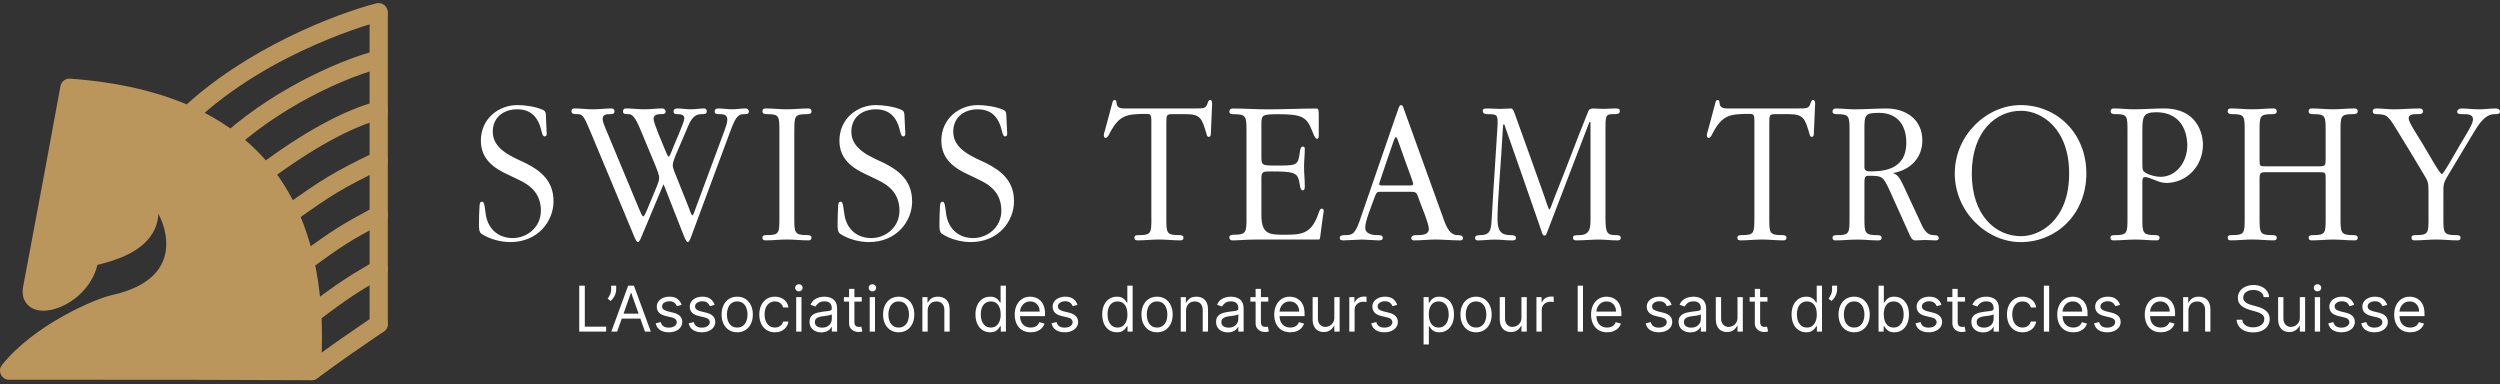 <svg width="475" height="73" viewBox="0 0 475 73" fill="none" xmlns="http://www.w3.org/2000/svg">
<rect x="0" y="0" width="475" height="73" fill="#333333" stroke="none"/>
<path d="M110.057 63V54.273H111.114V62.062H115.17V63H110.057ZM117.076 54.273V55.04C117.076 55.273 117.034 55.521 116.949 55.785C116.866 56.047 116.744 56.301 116.582 56.548C116.423 56.793 116.23 57.006 116.002 57.188L115.457 56.744C115.636 56.489 115.791 56.223 115.922 55.947C116.055 55.669 116.122 55.372 116.122 55.057V54.273H117.076ZM117.259 63H116.151L119.355 54.273H120.446L123.651 63H122.543L119.935 55.653H119.866L117.259 63ZM117.668 59.591H122.134V60.528H117.668V59.591ZM129.51 57.92L128.607 58.176C128.55 58.026 128.466 57.879 128.355 57.737C128.247 57.592 128.099 57.473 127.912 57.379C127.724 57.285 127.484 57.239 127.192 57.239C126.791 57.239 126.457 57.331 126.19 57.516C125.926 57.697 125.794 57.929 125.794 58.21C125.794 58.46 125.885 58.658 126.067 58.803C126.249 58.947 126.533 59.068 126.919 59.165L127.891 59.403C128.476 59.545 128.912 59.763 129.199 60.055C129.486 60.345 129.629 60.719 129.629 61.176C129.629 61.551 129.521 61.886 129.305 62.182C129.092 62.477 128.794 62.71 128.411 62.881C128.027 63.051 127.581 63.136 127.072 63.136C126.405 63.136 125.852 62.992 125.415 62.702C124.977 62.412 124.7 61.989 124.584 61.432L125.538 61.193C125.629 61.545 125.801 61.81 126.054 61.986C126.31 62.162 126.643 62.25 127.055 62.25C127.524 62.25 127.896 62.151 128.172 61.952C128.45 61.75 128.589 61.508 128.589 61.227C128.589 61 128.51 60.81 128.351 60.656C128.192 60.5 127.947 60.383 127.618 60.307L126.527 60.051C125.928 59.909 125.487 59.689 125.206 59.391C124.928 59.09 124.788 58.713 124.788 58.261C124.788 57.892 124.892 57.565 125.099 57.281C125.31 56.997 125.595 56.774 125.956 56.612C126.32 56.45 126.732 56.369 127.192 56.369C127.839 56.369 128.348 56.511 128.717 56.795C129.089 57.08 129.354 57.455 129.51 57.92ZM135.779 57.92L134.876 58.176C134.819 58.026 134.735 57.879 134.625 57.737C134.517 57.592 134.369 57.473 134.181 57.379C133.994 57.285 133.754 57.239 133.461 57.239C133.061 57.239 132.727 57.331 132.46 57.516C132.196 57.697 132.064 57.929 132.064 58.21C132.064 58.46 132.154 58.658 132.336 58.803C132.518 58.947 132.802 59.068 133.189 59.165L134.16 59.403C134.745 59.545 135.181 59.763 135.468 60.055C135.755 60.345 135.899 60.719 135.899 61.176C135.899 61.551 135.791 61.886 135.575 62.182C135.362 62.477 135.064 62.71 134.68 62.881C134.297 63.051 133.85 63.136 133.342 63.136C132.674 63.136 132.122 62.992 131.684 62.702C131.247 62.412 130.97 61.989 130.853 61.432L131.808 61.193C131.899 61.545 132.071 61.81 132.324 61.986C132.579 62.162 132.913 62.25 133.325 62.25C133.794 62.25 134.166 62.151 134.441 61.952C134.72 61.75 134.859 61.508 134.859 61.227C134.859 61 134.779 60.81 134.62 60.656C134.461 60.5 134.217 60.383 133.887 60.307L132.797 60.051C132.197 59.909 131.757 59.689 131.475 59.391C131.197 59.09 131.058 58.713 131.058 58.261C131.058 57.892 131.162 57.565 131.369 57.281C131.579 56.997 131.865 56.774 132.225 56.612C132.589 56.45 133.001 56.369 133.461 56.369C134.109 56.369 134.618 56.511 134.987 56.795C135.359 57.08 135.623 57.455 135.779 57.92ZM140.072 63.136C139.481 63.136 138.962 62.996 138.516 62.715C138.073 62.433 137.727 62.04 137.477 61.534C137.229 61.028 137.106 60.438 137.106 59.761C137.106 59.08 137.229 58.484 137.477 57.976C137.727 57.467 138.073 57.072 138.516 56.791C138.962 56.51 139.481 56.369 140.072 56.369C140.663 56.369 141.18 56.51 141.623 56.791C142.069 57.072 142.415 57.467 142.663 57.976C142.913 58.484 143.038 59.08 143.038 59.761C143.038 60.438 142.913 61.028 142.663 61.534C142.415 62.04 142.069 62.433 141.623 62.715C141.18 62.996 140.663 63.136 140.072 63.136ZM140.072 62.233C140.521 62.233 140.89 62.118 141.18 61.888C141.469 61.658 141.684 61.355 141.823 60.98C141.962 60.605 142.032 60.199 142.032 59.761C142.032 59.324 141.962 58.916 141.823 58.538C141.684 58.16 141.469 57.855 141.18 57.622C140.89 57.389 140.521 57.273 140.072 57.273C139.623 57.273 139.254 57.389 138.964 57.622C138.674 57.855 138.46 58.16 138.32 58.538C138.181 58.916 138.112 59.324 138.112 59.761C138.112 60.199 138.181 60.605 138.32 60.98C138.46 61.355 138.674 61.658 138.964 61.888C139.254 62.118 139.623 62.233 140.072 62.233ZM147.232 63.136C146.618 63.136 146.09 62.992 145.647 62.702C145.203 62.412 144.863 62.013 144.624 61.504C144.385 60.996 144.266 60.415 144.266 59.761C144.266 59.097 144.388 58.51 144.632 58.001C144.88 57.49 145.223 57.091 145.664 56.804C146.107 56.514 146.624 56.369 147.215 56.369C147.675 56.369 148.09 56.455 148.459 56.625C148.828 56.795 149.131 57.034 149.367 57.341C149.603 57.648 149.749 58.006 149.806 58.415H148.8C148.723 58.117 148.553 57.852 148.289 57.622C148.027 57.389 147.675 57.273 147.232 57.273C146.84 57.273 146.496 57.375 146.201 57.58C145.908 57.781 145.679 58.067 145.515 58.436C145.353 58.803 145.272 59.233 145.272 59.727C145.272 60.233 145.351 60.673 145.51 61.048C145.672 61.423 145.9 61.715 146.192 61.922C146.488 62.129 146.834 62.233 147.232 62.233C147.493 62.233 147.73 62.188 147.944 62.097C148.157 62.006 148.337 61.875 148.485 61.705C148.632 61.534 148.738 61.33 148.8 61.091H149.806C149.749 61.477 149.608 61.825 149.384 62.135C149.162 62.442 148.868 62.686 148.502 62.868C148.138 63.047 147.715 63.136 147.232 63.136ZM151.276 63V56.455H152.282V63H151.276ZM151.787 55.364C151.591 55.364 151.422 55.297 151.28 55.163C151.141 55.03 151.071 54.869 151.071 54.682C151.071 54.494 151.141 54.334 151.28 54.2C151.422 54.067 151.591 54 151.787 54C151.983 54 152.151 54.067 152.29 54.2C152.432 54.334 152.503 54.494 152.503 54.682C152.503 54.869 152.432 55.03 152.29 55.163C152.151 55.297 151.983 55.364 151.787 55.364ZM156.05 63.153C155.635 63.153 155.259 63.075 154.92 62.919C154.582 62.76 154.314 62.531 154.115 62.233C153.916 61.932 153.817 61.568 153.817 61.142C153.817 60.767 153.891 60.463 154.038 60.23C154.186 59.994 154.384 59.81 154.631 59.676C154.878 59.543 155.151 59.443 155.449 59.378C155.75 59.31 156.053 59.256 156.357 59.216C156.754 59.165 157.077 59.126 157.324 59.101C157.574 59.072 157.756 59.026 157.869 58.96C157.986 58.895 158.044 58.781 158.044 58.619V58.585C158.044 58.165 157.929 57.838 157.699 57.605C157.472 57.372 157.126 57.256 156.663 57.256C156.183 57.256 155.807 57.361 155.534 57.571C155.261 57.781 155.07 58.006 154.959 58.244L154.004 57.903C154.175 57.506 154.402 57.196 154.686 56.974C154.973 56.75 155.286 56.594 155.624 56.506C155.964 56.415 156.3 56.369 156.629 56.369C156.839 56.369 157.081 56.395 157.354 56.446C157.629 56.494 157.895 56.595 158.151 56.749C158.409 56.902 158.624 57.133 158.794 57.443C158.964 57.753 159.05 58.168 159.05 58.688V63H158.044V62.114H157.993C157.925 62.256 157.811 62.408 157.652 62.57C157.493 62.731 157.281 62.869 157.017 62.983C156.753 63.097 156.43 63.153 156.05 63.153ZM156.203 62.25C156.601 62.25 156.936 62.172 157.209 62.016C157.484 61.859 157.692 61.658 157.831 61.41C157.973 61.163 158.044 60.903 158.044 60.631V59.71C158.001 59.761 157.908 59.808 157.763 59.851C157.621 59.891 157.456 59.926 157.268 59.957C157.084 59.986 156.903 60.011 156.727 60.034C156.554 60.054 156.413 60.071 156.305 60.085C156.044 60.119 155.8 60.175 155.572 60.251C155.348 60.325 155.166 60.438 155.027 60.588C154.891 60.736 154.822 60.938 154.822 61.193C154.822 61.543 154.952 61.807 155.21 61.986C155.472 62.162 155.803 62.25 156.203 62.25ZM163.732 56.455V57.307H160.34V56.455H163.732ZM161.328 54.886H162.334V61.125C162.334 61.409 162.375 61.622 162.458 61.764C162.543 61.903 162.651 61.997 162.782 62.045C162.915 62.091 163.056 62.114 163.203 62.114C163.314 62.114 163.405 62.108 163.476 62.097C163.547 62.082 163.604 62.071 163.647 62.062L163.851 62.966C163.783 62.992 163.688 63.017 163.566 63.043C163.444 63.071 163.289 63.085 163.101 63.085C162.817 63.085 162.539 63.024 162.266 62.902C161.996 62.78 161.772 62.594 161.593 62.344C161.417 62.094 161.328 61.778 161.328 61.398V54.886ZM165.245 63V56.455H166.25V63H165.245ZM165.756 55.364C165.56 55.364 165.391 55.297 165.249 55.163C165.11 55.03 165.04 54.869 165.04 54.682C165.04 54.494 165.11 54.334 165.249 54.2C165.391 54.067 165.56 54 165.756 54C165.952 54 166.12 54.067 166.259 54.2C166.401 54.334 166.472 54.494 166.472 54.682C166.472 54.869 166.401 55.03 166.259 55.163C166.12 55.297 165.952 55.364 165.756 55.364ZM170.751 63.136C170.161 63.136 169.642 62.996 169.196 62.715C168.753 62.433 168.406 62.04 168.156 61.534C167.909 61.028 167.786 60.438 167.786 59.761C167.786 59.08 167.909 58.484 168.156 57.976C168.406 57.467 168.753 57.072 169.196 56.791C169.642 56.51 170.161 56.369 170.751 56.369C171.342 56.369 171.859 56.51 172.303 56.791C172.749 57.072 173.095 57.467 173.342 57.976C173.592 58.484 173.717 59.08 173.717 59.761C173.717 60.438 173.592 61.028 173.342 61.534C173.095 62.04 172.749 62.433 172.303 62.715C171.859 62.996 171.342 63.136 170.751 63.136ZM170.751 62.233C171.2 62.233 171.57 62.118 171.859 61.888C172.149 61.658 172.364 61.355 172.503 60.98C172.642 60.605 172.712 60.199 172.712 59.761C172.712 59.324 172.642 58.916 172.503 58.538C172.364 58.16 172.149 57.855 171.859 57.622C171.57 57.389 171.2 57.273 170.751 57.273C170.303 57.273 169.933 57.389 169.643 57.622C169.354 57.855 169.139 58.16 169 58.538C168.861 58.916 168.791 59.324 168.791 59.761C168.791 60.199 168.861 60.605 169 60.98C169.139 61.355 169.354 61.658 169.643 61.888C169.933 62.118 170.303 62.233 170.751 62.233ZM176.258 59.062V63H175.252V56.455H176.224V57.477H176.309C176.463 57.145 176.696 56.878 177.008 56.676C177.321 56.472 177.724 56.369 178.218 56.369C178.662 56.369 179.049 56.46 179.382 56.642C179.714 56.821 179.973 57.094 180.157 57.46C180.342 57.824 180.434 58.284 180.434 58.841V63H179.429V58.909C179.429 58.395 179.295 57.994 179.028 57.707C178.761 57.418 178.395 57.273 177.929 57.273C177.608 57.273 177.321 57.342 177.068 57.481C176.818 57.621 176.62 57.824 176.475 58.091C176.331 58.358 176.258 58.682 176.258 59.062ZM188.119 63.136C187.573 63.136 187.092 62.999 186.674 62.723C186.256 62.445 185.93 62.053 185.694 61.547C185.458 61.038 185.34 60.438 185.34 59.744C185.34 59.057 185.458 58.46 185.694 57.955C185.93 57.449 186.258 57.058 186.678 56.783C187.099 56.507 187.585 56.369 188.136 56.369C188.562 56.369 188.898 56.44 189.146 56.582C189.396 56.722 189.586 56.881 189.717 57.06C189.85 57.236 189.954 57.381 190.028 57.494H190.113V54.273H191.119V63H190.147V61.994H190.028C189.954 62.114 189.849 62.264 189.712 62.446C189.576 62.625 189.381 62.785 189.129 62.928C188.876 63.067 188.539 63.136 188.119 63.136ZM188.255 62.233C188.658 62.233 188.999 62.128 189.278 61.918C189.556 61.705 189.768 61.41 189.913 61.035C190.058 60.658 190.13 60.222 190.13 59.727C190.13 59.239 190.059 58.811 189.917 58.445C189.775 58.075 189.565 57.788 189.286 57.584C189.008 57.376 188.664 57.273 188.255 57.273C187.829 57.273 187.474 57.382 187.19 57.601C186.908 57.817 186.697 58.111 186.555 58.483C186.415 58.852 186.346 59.267 186.346 59.727C186.346 60.193 186.417 60.617 186.559 60.997C186.704 61.375 186.917 61.676 187.198 61.901C187.482 62.122 187.835 62.233 188.255 62.233ZM195.844 63.136C195.214 63.136 194.67 62.997 194.212 62.719C193.758 62.438 193.407 62.045 193.16 61.543C192.915 61.037 192.793 60.449 192.793 59.778C192.793 59.108 192.915 58.517 193.16 58.006C193.407 57.492 193.751 57.091 194.191 56.804C194.634 56.514 195.151 56.369 195.742 56.369C196.083 56.369 196.42 56.426 196.752 56.54C197.085 56.653 197.387 56.838 197.66 57.094C197.933 57.347 198.15 57.682 198.312 58.099C198.474 58.517 198.555 59.031 198.555 59.642V60.068H193.509V59.199H197.532C197.532 58.83 197.458 58.5 197.31 58.21C197.165 57.92 196.958 57.692 196.688 57.524C196.421 57.356 196.106 57.273 195.742 57.273C195.342 57.273 194.995 57.372 194.702 57.571C194.413 57.767 194.19 58.023 194.033 58.338C193.877 58.653 193.799 58.992 193.799 59.352V59.932C193.799 60.426 193.884 60.845 194.055 61.189C194.228 61.53 194.468 61.79 194.775 61.969C195.082 62.145 195.438 62.233 195.844 62.233C196.109 62.233 196.347 62.196 196.56 62.122C196.776 62.045 196.962 61.932 197.119 61.781C197.275 61.628 197.396 61.438 197.481 61.21L198.452 61.483C198.35 61.812 198.178 62.102 197.937 62.352C197.695 62.599 197.397 62.793 197.042 62.932C196.687 63.068 196.288 63.136 195.844 63.136ZM204.721 57.92L203.817 58.176C203.761 58.026 203.677 57.879 203.566 57.737C203.458 57.592 203.31 57.473 203.123 57.379C202.935 57.285 202.695 57.239 202.403 57.239C202.002 57.239 201.668 57.331 201.401 57.516C201.137 57.697 201.005 57.929 201.005 58.21C201.005 58.46 201.096 58.658 201.278 58.803C201.46 58.947 201.744 59.068 202.13 59.165L203.102 59.403C203.687 59.545 204.123 59.763 204.41 60.055C204.697 60.345 204.84 60.719 204.84 61.176C204.84 61.551 204.732 61.886 204.516 62.182C204.303 62.477 204.005 62.71 203.621 62.881C203.238 63.051 202.792 63.136 202.283 63.136C201.616 63.136 201.063 62.992 200.626 62.702C200.188 62.412 199.911 61.989 199.795 61.432L200.749 61.193C200.84 61.545 201.012 61.81 201.265 61.986C201.521 62.162 201.854 62.25 202.266 62.25C202.735 62.25 203.107 62.151 203.383 61.952C203.661 61.75 203.8 61.508 203.8 61.227C203.8 61 203.721 60.81 203.562 60.656C203.403 60.5 203.158 60.383 202.829 60.307L201.738 60.051C201.138 59.909 200.698 59.689 200.417 59.391C200.138 59.09 199.999 58.713 199.999 58.261C199.999 57.892 200.103 57.565 200.31 57.281C200.521 56.997 200.806 56.774 201.167 56.612C201.531 56.45 201.942 56.369 202.403 56.369C203.05 56.369 203.559 56.511 203.928 56.795C204.3 57.08 204.565 57.455 204.721 57.92ZM212.201 63.136C211.655 63.136 211.174 62.999 210.756 62.723C210.338 62.445 210.012 62.053 209.776 61.547C209.54 61.038 209.422 60.438 209.422 59.744C209.422 59.057 209.54 58.46 209.776 57.955C210.012 57.449 210.34 57.058 210.76 56.783C211.181 56.507 211.667 56.369 212.218 56.369C212.644 56.369 212.98 56.44 213.228 56.582C213.478 56.722 213.668 56.881 213.799 57.06C213.932 57.236 214.036 57.381 214.11 57.494H214.195V54.273H215.201V63H214.229V61.994H214.11C214.036 62.114 213.931 62.264 213.794 62.446C213.658 62.625 213.463 62.785 213.211 62.928C212.958 63.067 212.621 63.136 212.201 63.136ZM212.337 62.233C212.74 62.233 213.081 62.128 213.36 61.918C213.638 61.705 213.85 61.41 213.995 61.035C214.14 60.658 214.212 60.222 214.212 59.727C214.212 59.239 214.141 58.811 213.999 58.445C213.857 58.075 213.647 57.788 213.368 57.584C213.09 57.376 212.746 57.273 212.337 57.273C211.911 57.273 211.556 57.382 211.272 57.601C210.99 57.817 210.779 58.111 210.637 58.483C210.498 58.852 210.428 59.267 210.428 59.727C210.428 60.193 210.499 60.617 210.641 60.997C210.786 61.375 210.999 61.676 211.28 61.901C211.564 62.122 211.917 62.233 212.337 62.233ZM219.841 63.136C219.25 63.136 218.732 62.996 218.286 62.715C217.843 62.433 217.496 62.04 217.246 61.534C216.999 61.028 216.875 60.438 216.875 59.761C216.875 59.08 216.999 58.484 217.246 57.976C217.496 57.467 217.843 57.072 218.286 56.791C218.732 56.51 219.25 56.369 219.841 56.369C220.432 56.369 220.949 56.51 221.392 56.791C221.838 57.072 222.185 57.467 222.432 57.976C222.682 58.484 222.807 59.08 222.807 59.761C222.807 60.438 222.682 61.028 222.432 61.534C222.185 62.04 221.838 62.433 221.392 62.715C220.949 62.996 220.432 63.136 219.841 63.136ZM219.841 62.233C220.29 62.233 220.659 62.118 220.949 61.888C221.239 61.658 221.453 61.355 221.593 60.98C221.732 60.605 221.801 60.199 221.801 59.761C221.801 59.324 221.732 58.916 221.593 58.538C221.453 58.16 221.239 57.855 220.949 57.622C220.659 57.389 220.29 57.273 219.841 57.273C219.392 57.273 219.023 57.389 218.733 57.622C218.444 57.855 218.229 58.16 218.09 58.538C217.951 58.916 217.881 59.324 217.881 59.761C217.881 60.199 217.951 60.605 218.09 60.98C218.229 61.355 218.444 61.658 218.733 61.888C219.023 62.118 219.392 62.233 219.841 62.233ZM225.348 59.062V63H224.342V56.455H225.314V57.477H225.399C225.553 57.145 225.786 56.878 226.098 56.676C226.411 56.472 226.814 56.369 227.308 56.369C227.751 56.369 228.139 56.46 228.472 56.642C228.804 56.821 229.063 57.094 229.247 57.46C229.432 57.824 229.524 58.284 229.524 58.841V63H228.518V58.909C228.518 58.395 228.385 57.994 228.118 57.707C227.851 57.418 227.484 57.273 227.018 57.273C226.697 57.273 226.411 57.342 226.158 57.481C225.908 57.621 225.71 57.824 225.565 58.091C225.42 58.358 225.348 58.682 225.348 59.062ZM233.288 63.153C232.873 63.153 232.497 63.075 232.159 62.919C231.821 62.76 231.552 62.531 231.353 62.233C231.154 61.932 231.055 61.568 231.055 61.142C231.055 60.767 231.129 60.463 231.277 60.23C231.424 59.994 231.622 59.81 231.869 59.676C232.116 59.543 232.389 59.443 232.687 59.378C232.988 59.31 233.291 59.256 233.595 59.216C233.993 59.165 234.315 59.126 234.562 59.101C234.812 59.072 234.994 59.026 235.108 58.96C235.224 58.895 235.282 58.781 235.282 58.619V58.585C235.282 58.165 235.167 57.838 234.937 57.605C234.71 57.372 234.365 57.256 233.902 57.256C233.422 57.256 233.045 57.361 232.772 57.571C232.5 57.781 232.308 58.006 232.197 58.244L231.243 57.903C231.413 57.506 231.64 57.196 231.924 56.974C232.211 56.75 232.524 56.594 232.862 56.506C233.203 56.415 233.538 56.369 233.868 56.369C234.078 56.369 234.319 56.395 234.592 56.446C234.868 56.494 235.133 56.595 235.389 56.749C235.647 56.902 235.862 57.133 236.032 57.443C236.203 57.753 236.288 58.168 236.288 58.688V63H235.282V62.114H235.231C235.163 62.256 235.049 62.408 234.89 62.57C234.731 62.731 234.52 62.869 234.255 62.983C233.991 63.097 233.669 63.153 233.288 63.153ZM233.441 62.25C233.839 62.25 234.174 62.172 234.447 62.016C234.723 61.859 234.93 61.658 235.069 61.41C235.211 61.163 235.282 60.903 235.282 60.631V59.71C235.24 59.761 235.146 59.808 235.001 59.851C234.859 59.891 234.694 59.926 234.507 59.957C234.322 59.986 234.142 60.011 233.966 60.034C233.792 60.054 233.652 60.071 233.544 60.085C233.282 60.119 233.038 60.175 232.811 60.251C232.586 60.325 232.404 60.438 232.265 60.588C232.129 60.736 232.061 60.938 232.061 61.193C232.061 61.543 232.19 61.807 232.449 61.986C232.71 62.162 233.041 62.25 233.441 62.25ZM240.97 56.455V57.307H237.578V56.455H240.97ZM238.567 54.886H239.572V61.125C239.572 61.409 239.614 61.622 239.696 61.764C239.781 61.903 239.889 61.997 240.02 62.045C240.153 62.091 240.294 62.114 240.442 62.114C240.553 62.114 240.643 62.108 240.714 62.097C240.786 62.082 240.842 62.071 240.885 62.062L241.089 62.966C241.021 62.992 240.926 63.017 240.804 63.043C240.682 63.071 240.527 63.085 240.339 63.085C240.055 63.085 239.777 63.024 239.504 62.902C239.234 62.78 239.01 62.594 238.831 62.344C238.655 62.094 238.567 61.778 238.567 61.398V54.886ZM245.157 63.136C244.526 63.136 243.982 62.997 243.525 62.719C243.07 62.438 242.719 62.045 242.472 61.543C242.228 61.037 242.106 60.449 242.106 59.778C242.106 59.108 242.228 58.517 242.472 58.006C242.719 57.492 243.063 57.091 243.504 56.804C243.947 56.514 244.464 56.369 245.055 56.369C245.396 56.369 245.732 56.426 246.065 56.54C246.397 56.653 246.7 56.838 246.972 57.094C247.245 57.347 247.462 57.682 247.624 58.099C247.786 58.517 247.867 59.031 247.867 59.642V60.068H242.822V59.199H246.844C246.844 58.83 246.771 58.5 246.623 58.21C246.478 57.92 246.271 57.692 246.001 57.524C245.734 57.356 245.418 57.273 245.055 57.273C244.654 57.273 244.308 57.372 244.015 57.571C243.725 57.767 243.502 58.023 243.346 58.338C243.19 58.653 243.112 58.992 243.112 59.352V59.932C243.112 60.426 243.197 60.845 243.367 61.189C243.54 61.53 243.781 61.79 244.087 61.969C244.394 62.145 244.751 62.233 245.157 62.233C245.421 62.233 245.66 62.196 245.873 62.122C246.089 62.045 246.275 61.932 246.431 61.781C246.587 61.628 246.708 61.438 246.793 61.21L247.765 61.483C247.663 61.812 247.491 62.102 247.249 62.352C247.008 62.599 246.71 62.793 246.354 62.932C245.999 63.068 245.6 63.136 245.157 63.136ZM253.522 60.324V56.455H254.528V63H253.522V61.892H253.454C253.3 62.224 253.062 62.507 252.738 62.74C252.414 62.97 252.005 63.085 251.511 63.085C251.102 63.085 250.738 62.996 250.42 62.817C250.102 62.635 249.852 62.362 249.67 61.999C249.488 61.632 249.397 61.17 249.397 60.614V56.455H250.403V60.545C250.403 61.023 250.536 61.403 250.803 61.688C251.073 61.972 251.417 62.114 251.835 62.114C252.085 62.114 252.339 62.05 252.597 61.922C252.859 61.794 253.077 61.598 253.254 61.334C253.433 61.07 253.522 60.733 253.522 60.324ZM256.37 63V56.455H257.341V57.443H257.409C257.529 57.119 257.745 56.856 258.057 56.655C258.37 56.453 258.722 56.352 259.114 56.352C259.188 56.352 259.28 56.354 259.391 56.356C259.502 56.359 259.586 56.364 259.642 56.369V57.392C259.608 57.383 259.53 57.371 259.408 57.354C259.289 57.334 259.162 57.324 259.029 57.324C258.711 57.324 258.426 57.391 258.176 57.524C257.929 57.655 257.733 57.837 257.588 58.07C257.446 58.3 257.375 58.562 257.375 58.858V63H256.37ZM265.471 57.92L264.567 58.176C264.511 58.026 264.427 57.879 264.316 57.737C264.208 57.592 264.06 57.473 263.873 57.379C263.685 57.285 263.445 57.239 263.153 57.239C262.752 57.239 262.418 57.331 262.151 57.516C261.887 57.697 261.755 57.929 261.755 58.21C261.755 58.46 261.846 58.658 262.028 58.803C262.21 58.947 262.494 59.068 262.88 59.165L263.852 59.403C264.437 59.545 264.873 59.763 265.16 60.055C265.447 60.345 265.59 60.719 265.59 61.176C265.59 61.551 265.482 61.886 265.266 62.182C265.053 62.477 264.755 62.71 264.371 62.881C263.988 63.051 263.542 63.136 263.033 63.136C262.366 63.136 261.813 62.992 261.376 62.702C260.938 62.412 260.661 61.989 260.545 61.432L261.499 61.193C261.59 61.545 261.762 61.81 262.015 61.986C262.271 62.162 262.604 62.25 263.016 62.25C263.485 62.25 263.857 62.151 264.133 61.952C264.411 61.75 264.55 61.508 264.55 61.227C264.55 61 264.471 60.81 264.312 60.656C264.153 60.5 263.908 60.383 263.579 60.307L262.488 60.051C261.888 59.909 261.448 59.689 261.167 59.391C260.888 59.09 260.749 58.713 260.749 58.261C260.749 57.892 260.853 57.565 261.06 57.281C261.271 56.997 261.556 56.774 261.917 56.612C262.281 56.45 262.692 56.369 263.153 56.369C263.8 56.369 264.309 56.511 264.678 56.795C265.05 57.08 265.315 57.455 265.471 57.92ZM270.479 65.454V56.455H271.451V57.494H271.57C271.644 57.381 271.746 57.236 271.877 57.06C272.01 56.881 272.201 56.722 272.448 56.582C272.698 56.44 273.036 56.369 273.462 56.369C274.013 56.369 274.499 56.507 274.919 56.783C275.34 57.058 275.668 57.449 275.904 57.955C276.14 58.46 276.257 59.057 276.257 59.744C276.257 60.438 276.14 61.038 275.904 61.547C275.668 62.053 275.341 62.445 274.924 62.723C274.506 62.999 274.025 63.136 273.479 63.136C273.059 63.136 272.722 63.067 272.469 62.928C272.216 62.785 272.022 62.625 271.885 62.446C271.749 62.264 271.644 62.114 271.57 61.994H271.485V65.454H270.479ZM271.468 59.727C271.468 60.222 271.54 60.658 271.685 61.035C271.83 61.41 272.042 61.705 272.32 61.918C272.598 62.128 272.939 62.233 273.343 62.233C273.763 62.233 274.114 62.122 274.395 61.901C274.679 61.676 274.892 61.375 275.034 60.997C275.179 60.617 275.252 60.193 275.252 59.727C275.252 59.267 275.181 58.852 275.039 58.483C274.9 58.111 274.688 57.817 274.404 57.601C274.123 57.382 273.769 57.273 273.343 57.273C272.934 57.273 272.59 57.376 272.311 57.584C272.033 57.788 271.823 58.075 271.681 58.445C271.539 58.811 271.468 59.239 271.468 59.727ZM280.451 63.136C279.86 63.136 279.341 62.996 278.895 62.715C278.452 62.433 278.105 62.04 277.855 61.534C277.608 61.028 277.485 60.438 277.485 59.761C277.485 59.08 277.608 58.484 277.855 57.976C278.105 57.467 278.452 57.072 278.895 56.791C279.341 56.51 279.86 56.369 280.451 56.369C281.042 56.369 281.559 56.51 282.002 56.791C282.448 57.072 282.794 57.467 283.042 57.976C283.292 58.484 283.417 59.08 283.417 59.761C283.417 60.438 283.292 61.028 283.042 61.534C282.794 62.04 282.448 62.433 282.002 62.715C281.559 62.996 281.042 63.136 280.451 63.136ZM280.451 62.233C280.9 62.233 281.269 62.118 281.559 61.888C281.848 61.658 282.063 61.355 282.202 60.98C282.341 60.605 282.411 60.199 282.411 59.761C282.411 59.324 282.341 58.916 282.202 58.538C282.063 58.16 281.848 57.855 281.559 57.622C281.269 57.389 280.9 57.273 280.451 57.273C280.002 57.273 279.632 57.389 279.343 57.622C279.053 57.855 278.838 58.16 278.699 58.538C278.56 58.916 278.49 59.324 278.49 59.761C278.49 60.199 278.56 60.605 278.699 60.98C278.838 61.355 279.053 61.658 279.343 61.888C279.632 62.118 280.002 62.233 280.451 62.233ZM289.077 60.324V56.455H290.082V63H289.077V61.892H289.009C288.855 62.224 288.616 62.507 288.293 62.74C287.969 62.97 287.56 63.085 287.065 63.085C286.656 63.085 286.293 62.996 285.974 62.817C285.656 62.635 285.406 62.362 285.224 61.999C285.043 61.632 284.952 61.17 284.952 60.614V56.455H285.957V60.545C285.957 61.023 286.091 61.403 286.358 61.688C286.628 61.972 286.972 62.114 287.389 62.114C287.639 62.114 287.893 62.05 288.152 61.922C288.413 61.794 288.632 61.598 288.808 61.334C288.987 61.07 289.077 60.733 289.077 60.324ZM291.924 63V56.455H292.896V57.443H292.964C293.083 57.119 293.299 56.856 293.612 56.655C293.924 56.453 294.277 56.352 294.669 56.352C294.743 56.352 294.835 56.354 294.946 56.356C295.056 56.359 295.14 56.364 295.197 56.369V57.392C295.163 57.383 295.085 57.371 294.963 57.354C294.843 57.334 294.717 57.324 294.583 57.324C294.265 57.324 293.981 57.391 293.731 57.524C293.484 57.655 293.288 57.837 293.143 58.07C293.001 58.3 292.93 58.562 292.93 58.858V63H291.924ZM300.77 54.273V63H299.764V54.273H300.77ZM305.356 63.136C304.725 63.136 304.181 62.997 303.724 62.719C303.27 62.438 302.919 62.045 302.672 61.543C302.427 61.037 302.305 60.449 302.305 59.778C302.305 59.108 302.427 58.517 302.672 58.006C302.919 57.492 303.262 57.091 303.703 56.804C304.146 56.514 304.663 56.369 305.254 56.369C305.595 56.369 305.931 56.426 306.264 56.54C306.596 56.653 306.899 56.838 307.172 57.094C307.444 57.347 307.662 57.682 307.824 58.099C307.985 58.517 308.066 59.031 308.066 59.642V60.068H303.021V59.199H307.044C307.044 58.83 306.97 58.5 306.822 58.21C306.677 57.92 306.47 57.692 306.2 57.524C305.933 57.356 305.618 57.273 305.254 57.273C304.853 57.273 304.507 57.372 304.214 57.571C303.924 57.767 303.701 58.023 303.545 58.338C303.389 58.653 303.311 58.992 303.311 59.352V59.932C303.311 60.426 303.396 60.845 303.566 61.189C303.74 61.53 303.98 61.79 304.287 61.969C304.593 62.145 304.95 62.233 305.356 62.233C305.62 62.233 305.859 62.196 306.072 62.122C306.288 62.045 306.474 61.932 306.63 61.781C306.787 61.628 306.907 61.438 306.993 61.21L307.964 61.483C307.862 61.812 307.69 62.102 307.449 62.352C307.207 62.599 306.909 62.793 306.554 62.932C306.199 63.068 305.799 63.136 305.356 63.136ZM317.608 57.92L316.704 58.176C316.647 58.026 316.564 57.879 316.453 57.737C316.345 57.592 316.197 57.473 316.01 57.379C315.822 57.285 315.582 57.239 315.289 57.239C314.889 57.239 314.555 57.331 314.288 57.516C314.024 57.697 313.892 57.929 313.892 58.21C313.892 58.46 313.983 58.658 314.164 58.803C314.346 58.947 314.63 59.068 315.017 59.165L315.988 59.403C316.574 59.545 317.01 59.763 317.297 60.055C317.583 60.345 317.727 60.719 317.727 61.176C317.727 61.551 317.619 61.886 317.403 62.182C317.19 62.477 316.892 62.71 316.508 62.881C316.125 63.051 315.679 63.136 315.17 63.136C314.502 63.136 313.95 62.992 313.512 62.702C313.075 62.412 312.798 61.989 312.681 61.432L313.636 61.193C313.727 61.545 313.899 61.81 314.152 61.986C314.407 62.162 314.741 62.25 315.153 62.25C315.622 62.25 315.994 62.151 316.27 61.952C316.548 61.75 316.687 61.508 316.687 61.227C316.687 61 316.608 60.81 316.449 60.656C316.289 60.5 316.045 60.383 315.716 60.307L314.625 60.051C314.025 59.909 313.585 59.689 313.304 59.391C313.025 59.09 312.886 58.713 312.886 58.261C312.886 57.892 312.99 57.565 313.197 57.281C313.407 56.997 313.693 56.774 314.054 56.612C314.417 56.45 314.829 56.369 315.289 56.369C315.937 56.369 316.446 56.511 316.815 56.795C317.187 57.08 317.451 57.455 317.608 57.92ZM321.167 63.153C320.752 63.153 320.376 63.075 320.038 62.919C319.7 62.76 319.431 62.531 319.232 62.233C319.033 61.932 318.934 61.568 318.934 61.142C318.934 60.767 319.008 60.463 319.156 60.23C319.303 59.994 319.501 59.81 319.748 59.676C319.995 59.543 320.268 59.443 320.566 59.378C320.867 59.31 321.17 59.256 321.474 59.216C321.871 59.165 322.194 59.126 322.441 59.101C322.691 59.072 322.873 59.026 322.987 58.96C323.103 58.895 323.161 58.781 323.161 58.619V58.585C323.161 58.165 323.046 57.838 322.816 57.605C322.589 57.372 322.244 57.256 321.781 57.256C321.3 57.256 320.924 57.361 320.651 57.571C320.379 57.781 320.187 58.006 320.076 58.244L319.121 57.903C319.292 57.506 319.519 57.196 319.803 56.974C320.09 56.75 320.403 56.594 320.741 56.506C321.082 56.415 321.417 56.369 321.746 56.369C321.957 56.369 322.198 56.395 322.471 56.446C322.746 56.494 323.012 56.595 323.268 56.749C323.526 56.902 323.741 57.133 323.911 57.443C324.082 57.753 324.167 58.168 324.167 58.688V63H323.161V62.114H323.11C323.042 62.256 322.928 62.408 322.769 62.57C322.61 62.731 322.398 62.869 322.134 62.983C321.87 63.097 321.548 63.153 321.167 63.153ZM321.32 62.25C321.718 62.25 322.053 62.172 322.326 62.016C322.602 61.859 322.809 61.658 322.948 61.41C323.09 61.163 323.161 60.903 323.161 60.631V59.71C323.119 59.761 323.025 59.808 322.88 59.851C322.738 59.891 322.573 59.926 322.386 59.957C322.201 59.986 322.021 60.011 321.844 60.034C321.671 60.054 321.531 60.071 321.423 60.085C321.161 60.119 320.917 60.175 320.69 60.251C320.465 60.325 320.283 60.438 320.144 60.588C320.008 60.736 319.94 60.938 319.94 61.193C319.94 61.543 320.069 61.807 320.327 61.986C320.589 62.162 320.92 62.25 321.32 62.25ZM330.127 60.324V56.455H331.133V63H330.127V61.892H330.059C329.906 62.224 329.667 62.507 329.343 62.74C329.02 62.97 328.61 63.085 328.116 63.085C327.707 63.085 327.343 62.996 327.025 62.817C326.707 62.635 326.457 62.362 326.275 61.999C326.093 61.632 326.002 61.17 326.002 60.614V56.455H327.008V60.545C327.008 61.023 327.142 61.403 327.409 61.688C327.679 61.972 328.022 62.114 328.44 62.114C328.69 62.114 328.944 62.05 329.203 61.922C329.464 61.794 329.683 61.598 329.859 61.334C330.038 61.07 330.127 60.733 330.127 60.324ZM335.822 56.455V57.307H332.43V56.455H335.822ZM333.418 54.886H334.424V61.125C334.424 61.409 334.465 61.622 334.548 61.764C334.633 61.903 334.741 61.997 334.871 62.045C335.005 62.091 335.146 62.114 335.293 62.114C335.404 62.114 335.495 62.108 335.566 62.097C335.637 62.082 335.694 62.071 335.737 62.062L335.941 62.966C335.873 62.992 335.778 63.017 335.656 63.043C335.533 63.071 335.379 63.085 335.191 63.085C334.907 63.085 334.629 63.024 334.356 62.902C334.086 62.78 333.862 62.594 333.683 62.344C333.506 62.094 333.418 61.778 333.418 61.398V54.886ZM343.181 63.136C342.636 63.136 342.154 62.999 341.737 62.723C341.319 62.445 340.992 62.053 340.756 61.547C340.521 61.038 340.403 60.438 340.403 59.744C340.403 59.057 340.521 58.46 340.756 57.955C340.992 57.449 341.32 57.058 341.741 56.783C342.161 56.507 342.647 56.369 343.198 56.369C343.624 56.369 343.961 56.44 344.208 56.582C344.458 56.722 344.648 56.881 344.779 57.06C344.913 57.236 345.016 57.381 345.09 57.494H345.175V54.273H346.181V63H345.21V61.994H345.09C345.016 62.114 344.911 62.264 344.775 62.446C344.638 62.625 344.444 62.785 344.191 62.928C343.938 63.067 343.602 63.136 343.181 63.136ZM343.317 62.233C343.721 62.233 344.062 62.128 344.34 61.918C344.619 61.705 344.83 61.41 344.975 61.035C345.12 60.658 345.192 60.222 345.192 59.727C345.192 59.239 345.121 58.811 344.979 58.445C344.837 58.075 344.627 57.788 344.349 57.584C344.07 57.376 343.727 57.273 343.317 57.273C342.891 57.273 342.536 57.382 342.252 57.601C341.971 57.817 341.759 58.111 341.617 58.483C341.478 58.852 341.408 59.267 341.408 59.727C341.408 60.193 341.479 60.617 341.621 60.997C341.766 61.375 341.979 61.676 342.261 61.901C342.545 62.122 342.897 62.233 343.317 62.233ZM349.049 54.273V55.04C349.049 55.273 349.006 55.521 348.921 55.785C348.839 56.047 348.717 56.301 348.555 56.548C348.396 56.793 348.202 57.006 347.975 57.188L347.43 56.744C347.609 56.489 347.763 56.223 347.894 55.947C348.028 55.669 348.094 55.372 348.094 55.057V54.273H349.049ZM352.287 63.136C351.696 63.136 351.177 62.996 350.731 62.715C350.288 62.433 349.941 62.04 349.691 61.534C349.444 61.028 349.321 60.438 349.321 59.761C349.321 59.08 349.444 58.484 349.691 57.976C349.941 57.467 350.288 57.072 350.731 56.791C351.177 56.51 351.696 56.369 352.287 56.369C352.877 56.369 353.395 56.51 353.838 56.791C354.284 57.072 354.63 57.467 354.877 57.976C355.127 58.484 355.252 59.08 355.252 59.761C355.252 60.438 355.127 61.028 354.877 61.534C354.63 62.04 354.284 62.433 353.838 62.715C353.395 62.996 352.877 63.136 352.287 63.136ZM352.287 62.233C352.735 62.233 353.105 62.118 353.395 61.888C353.684 61.658 353.899 61.355 354.038 60.98C354.177 60.605 354.247 60.199 354.247 59.761C354.247 59.324 354.177 58.916 354.038 58.538C353.899 58.16 353.684 57.855 353.395 57.622C353.105 57.389 352.735 57.273 352.287 57.273C351.838 57.273 351.468 57.389 351.179 57.622C350.889 57.855 350.674 58.16 350.535 58.538C350.396 58.916 350.326 59.324 350.326 59.761C350.326 60.199 350.396 60.605 350.535 60.98C350.674 61.355 350.889 61.658 351.179 61.888C351.468 62.118 351.838 62.233 352.287 62.233ZM356.924 63V54.273H357.93V57.494H358.015C358.089 57.381 358.191 57.236 358.322 57.06C358.455 56.881 358.646 56.722 358.893 56.582C359.143 56.44 359.481 56.369 359.907 56.369C360.458 56.369 360.944 56.507 361.364 56.783C361.785 57.058 362.113 57.449 362.349 57.955C362.585 58.46 362.702 59.057 362.702 59.744C362.702 60.438 362.585 61.038 362.349 61.547C362.113 62.053 361.786 62.445 361.369 62.723C360.951 62.999 360.469 63.136 359.924 63.136C359.504 63.136 359.167 63.067 358.914 62.928C358.661 62.785 358.467 62.625 358.33 62.446C358.194 62.264 358.089 62.114 358.015 61.994H357.896V63H356.924ZM357.913 59.727C357.913 60.222 357.985 60.658 358.13 61.035C358.275 61.41 358.487 61.705 358.765 61.918C359.043 62.128 359.384 62.233 359.788 62.233C360.208 62.233 360.559 62.122 360.84 61.901C361.124 61.676 361.337 61.375 361.479 60.997C361.624 60.617 361.697 60.193 361.697 59.727C361.697 59.267 361.626 58.852 361.484 58.483C361.344 58.111 361.133 57.817 360.849 57.601C360.567 57.382 360.214 57.273 359.788 57.273C359.379 57.273 359.035 57.376 358.756 57.584C358.478 57.788 358.268 58.075 358.126 58.445C357.984 58.811 357.913 59.239 357.913 59.727ZM368.877 57.92L367.974 58.176C367.917 58.026 367.833 57.879 367.722 57.737C367.614 57.592 367.467 57.473 367.279 57.379C367.092 57.285 366.852 57.239 366.559 57.239C366.158 57.239 365.825 57.331 365.558 57.516C365.293 57.697 365.161 57.929 365.161 58.21C365.161 58.46 365.252 58.658 365.434 58.803C365.616 58.947 365.9 59.068 366.286 59.165L367.258 59.403C367.843 59.545 368.279 59.763 368.566 60.055C368.853 60.345 368.996 60.719 368.996 61.176C368.996 61.551 368.888 61.886 368.673 62.182C368.46 62.477 368.161 62.71 367.778 62.881C367.394 63.051 366.948 63.136 366.44 63.136C365.772 63.136 365.219 62.992 364.782 62.702C364.344 62.412 364.067 61.989 363.951 61.432L364.906 61.193C364.996 61.545 365.168 61.81 365.421 61.986C365.677 62.162 366.011 62.25 366.423 62.25C366.891 62.25 367.263 62.151 367.539 61.952C367.817 61.75 367.957 61.508 367.957 61.227C367.957 61 367.877 60.81 367.718 60.656C367.559 60.5 367.315 60.383 366.985 60.307L365.894 60.051C365.295 59.909 364.854 59.689 364.573 59.391C364.295 59.09 364.156 58.713 364.156 58.261C364.156 57.892 364.259 57.565 364.467 57.281C364.677 56.997 364.962 56.774 365.323 56.612C365.687 56.45 366.099 56.369 366.559 56.369C367.207 56.369 367.715 56.511 368.085 56.795C368.457 57.08 368.721 57.455 368.877 57.92ZM373.357 56.455V57.307H369.965V56.455H373.357ZM370.953 54.886H371.959V61.125C371.959 61.409 372 61.622 372.083 61.764C372.168 61.903 372.276 61.997 372.407 62.045C372.54 62.091 372.681 62.114 372.828 62.114C372.939 62.114 373.03 62.108 373.101 62.097C373.172 62.082 373.229 62.071 373.272 62.062L373.476 62.966C373.408 62.992 373.313 63.017 373.191 63.043C373.069 63.071 372.914 63.085 372.726 63.085C372.442 63.085 372.164 63.024 371.891 62.902C371.621 62.78 371.397 62.594 371.218 62.344C371.042 62.094 370.953 61.778 370.953 61.398V54.886ZM376.796 63.153C376.381 63.153 376.005 63.075 375.667 62.919C375.328 62.76 375.06 62.531 374.861 62.233C374.662 61.932 374.563 61.568 374.563 61.142C374.563 60.767 374.637 60.463 374.784 60.23C374.932 59.994 375.13 59.81 375.377 59.676C375.624 59.543 375.897 59.443 376.195 59.378C376.496 59.31 376.799 59.256 377.103 59.216C377.5 59.165 377.823 59.126 378.07 59.101C378.32 59.072 378.502 59.026 378.615 58.96C378.732 58.895 378.79 58.781 378.79 58.619V58.585C378.79 58.165 378.675 57.838 378.445 57.605C378.218 57.372 377.873 57.256 377.409 57.256C376.929 57.256 376.553 57.361 376.28 57.571C376.007 57.781 375.816 58.006 375.705 58.244L374.75 57.903C374.921 57.506 375.148 57.196 375.432 56.974C375.719 56.75 376.032 56.594 376.37 56.506C376.711 56.415 377.046 56.369 377.375 56.369C377.586 56.369 377.827 56.395 378.1 56.446C378.375 56.494 378.641 56.595 378.897 56.749C379.155 56.902 379.37 57.133 379.54 57.443C379.711 57.753 379.796 58.168 379.796 58.688V63H378.79V62.114H378.739C378.671 62.256 378.557 62.408 378.398 62.57C378.239 62.731 378.027 62.869 377.763 62.983C377.499 63.097 377.176 63.153 376.796 63.153ZM376.949 62.25C377.347 62.25 377.682 62.172 377.955 62.016C378.23 61.859 378.438 61.658 378.577 61.41C378.719 61.163 378.79 60.903 378.79 60.631V59.71C378.748 59.761 378.654 59.808 378.509 59.851C378.367 59.891 378.202 59.926 378.015 59.957C377.83 59.986 377.65 60.011 377.473 60.034C377.3 60.054 377.159 60.071 377.051 60.085C376.79 60.119 376.546 60.175 376.319 60.251C376.094 60.325 375.912 60.438 375.773 60.588C375.637 60.736 375.569 60.938 375.569 61.193C375.569 61.543 375.698 61.807 375.956 61.986C376.218 62.162 376.549 62.25 376.949 62.25ZM384.29 63.136C383.677 63.136 383.148 62.992 382.705 62.702C382.262 62.412 381.921 62.013 381.683 61.504C381.444 60.996 381.325 60.415 381.325 59.761C381.325 59.097 381.447 58.51 381.691 58.001C381.938 57.49 382.282 57.091 382.722 56.804C383.165 56.514 383.683 56.369 384.273 56.369C384.734 56.369 385.148 56.455 385.518 56.625C385.887 56.795 386.19 57.034 386.425 57.341C386.661 57.648 386.808 58.006 386.864 58.415H385.859C385.782 58.117 385.612 57.852 385.347 57.622C385.086 57.389 384.734 57.273 384.29 57.273C383.898 57.273 383.555 57.375 383.259 57.58C382.967 57.781 382.738 58.067 382.573 58.436C382.411 58.803 382.33 59.233 382.33 59.727C382.33 60.233 382.41 60.673 382.569 61.048C382.731 61.423 382.958 61.715 383.251 61.922C383.546 62.129 383.893 62.233 384.29 62.233C384.552 62.233 384.789 62.188 385.002 62.097C385.215 62.006 385.396 61.875 385.543 61.705C385.691 61.534 385.796 61.33 385.859 61.091H386.864C386.808 61.477 386.667 61.825 386.442 62.135C386.221 62.442 385.927 62.686 385.56 62.868C385.197 63.047 384.773 63.136 384.29 63.136ZM389.34 54.273V63H388.335V54.273H389.34ZM393.926 63.136C393.296 63.136 392.752 62.997 392.294 62.719C391.84 62.438 391.489 62.045 391.242 61.543C390.998 61.037 390.875 60.449 390.875 59.778C390.875 59.108 390.998 58.517 391.242 58.006C391.489 57.492 391.833 57.091 392.273 56.804C392.716 56.514 393.233 56.369 393.824 56.369C394.165 56.369 394.502 56.426 394.834 56.54C395.167 56.653 395.469 56.838 395.742 57.094C396.015 57.347 396.232 57.682 396.394 58.099C396.556 58.517 396.637 59.031 396.637 59.642V60.068H391.591V59.199H395.614C395.614 58.83 395.54 58.5 395.392 58.21C395.248 57.92 395.04 57.692 394.77 57.524C394.503 57.356 394.188 57.273 393.824 57.273C393.424 57.273 393.077 57.372 392.784 57.571C392.495 57.767 392.272 58.023 392.115 58.338C391.959 58.653 391.881 58.992 391.881 59.352V59.932C391.881 60.426 391.966 60.845 392.137 61.189C392.31 61.53 392.55 61.79 392.857 61.969C393.164 62.145 393.52 62.233 393.926 62.233C394.191 62.233 394.429 62.196 394.642 62.122C394.858 62.045 395.044 61.932 395.201 61.781C395.357 61.628 395.478 61.438 395.563 61.21L396.534 61.483C396.432 61.812 396.26 62.102 396.019 62.352C395.777 62.599 395.479 62.793 395.124 62.932C394.769 63.068 394.37 63.136 393.926 63.136ZM402.803 57.92L401.9 58.176C401.843 58.026 401.759 57.879 401.648 57.737C401.54 57.592 401.392 57.473 401.205 57.379C401.017 57.285 400.777 57.239 400.485 57.239C400.084 57.239 399.75 57.331 399.483 57.516C399.219 57.697 399.087 57.929 399.087 58.21C399.087 58.46 399.178 58.658 399.36 58.803C399.542 58.947 399.826 59.068 400.212 59.165L401.184 59.403C401.769 59.545 402.205 59.763 402.492 60.055C402.779 60.345 402.922 60.719 402.922 61.176C402.922 61.551 402.814 61.886 402.598 62.182C402.385 62.477 402.087 62.71 401.703 62.881C401.32 63.051 400.874 63.136 400.365 63.136C399.698 63.136 399.145 62.992 398.708 62.702C398.27 62.412 397.993 61.989 397.877 61.432L398.831 61.193C398.922 61.545 399.094 61.81 399.347 61.986C399.603 62.162 399.936 62.25 400.348 62.25C400.817 62.25 401.189 62.151 401.465 61.952C401.743 61.75 401.882 61.508 401.882 61.227C401.882 61 401.803 60.81 401.644 60.656C401.485 60.5 401.24 60.383 400.911 60.307L399.82 60.051C399.221 59.909 398.78 59.689 398.499 59.391C398.221 59.09 398.081 58.713 398.081 58.261C398.081 57.892 398.185 57.565 398.392 57.281C398.603 56.997 398.888 56.774 399.249 56.612C399.613 56.45 400.025 56.369 400.485 56.369C401.132 56.369 401.641 56.511 402.01 56.795C402.382 57.08 402.647 57.455 402.803 57.92ZM410.555 63.136C409.925 63.136 409.381 62.997 408.923 62.719C408.469 62.438 408.118 62.045 407.871 61.543C407.626 61.037 407.504 60.449 407.504 59.778C407.504 59.108 407.626 58.517 407.871 58.006C408.118 57.492 408.462 57.091 408.902 56.804C409.345 56.514 409.862 56.369 410.453 56.369C410.794 56.369 411.131 56.426 411.463 56.54C411.795 56.653 412.098 56.838 412.371 57.094C412.643 57.347 412.861 57.682 413.023 58.099C413.185 58.517 413.266 59.031 413.266 59.642V60.068H408.22V59.199H412.243C412.243 58.83 412.169 58.5 412.021 58.21C411.876 57.92 411.669 57.692 411.399 57.524C411.132 57.356 410.817 57.273 410.453 57.273C410.053 57.273 409.706 57.372 409.413 57.571C409.124 57.767 408.901 58.023 408.744 58.338C408.588 58.653 408.51 58.992 408.51 59.352V59.932C408.51 60.426 408.595 60.845 408.766 61.189C408.939 61.53 409.179 61.79 409.486 61.969C409.793 62.145 410.149 62.233 410.555 62.233C410.82 62.233 411.058 62.196 411.271 62.122C411.487 62.045 411.673 61.932 411.83 61.781C411.986 61.628 412.107 61.438 412.192 61.21L413.163 61.483C413.061 61.812 412.889 62.102 412.648 62.352C412.406 62.599 412.108 62.793 411.753 62.932C411.398 63.068 410.999 63.136 410.555 63.136ZM415.801 59.062V63H414.795V56.455H415.767V57.477H415.852C416.006 57.145 416.239 56.878 416.551 56.676C416.864 56.472 417.267 56.369 417.761 56.369C418.205 56.369 418.592 56.46 418.925 56.642C419.257 56.821 419.516 57.094 419.7 57.46C419.885 57.824 419.977 58.284 419.977 58.841V63H418.972V58.909C418.972 58.395 418.838 57.994 418.571 57.707C418.304 57.418 417.938 57.273 417.472 57.273C417.151 57.273 416.864 57.342 416.611 57.481C416.361 57.621 416.163 57.824 416.018 58.091C415.874 58.358 415.801 58.682 415.801 59.062ZM430.099 56.455C430.048 56.023 429.841 55.688 429.477 55.449C429.113 55.21 428.667 55.091 428.139 55.091C427.752 55.091 427.414 55.153 427.125 55.278C426.838 55.403 426.613 55.575 426.451 55.794C426.292 56.013 426.213 56.261 426.213 56.54C426.213 56.773 426.268 56.973 426.379 57.141C426.493 57.305 426.637 57.443 426.814 57.554C426.99 57.662 427.174 57.751 427.368 57.822C427.561 57.891 427.738 57.946 427.9 57.989L428.787 58.227C429.014 58.287 429.267 58.369 429.545 58.474C429.826 58.58 430.095 58.723 430.35 58.905C430.609 59.084 430.822 59.314 430.99 59.595C431.157 59.876 431.241 60.222 431.241 60.631C431.241 61.102 431.118 61.528 430.87 61.909C430.626 62.29 430.268 62.592 429.797 62.817C429.328 63.041 428.758 63.153 428.088 63.153C427.463 63.153 426.922 63.053 426.464 62.851C426.01 62.649 425.652 62.368 425.39 62.007C425.132 61.646 424.985 61.227 424.951 60.75H426.042C426.071 61.08 426.181 61.352 426.375 61.568C426.571 61.781 426.818 61.94 427.116 62.045C427.417 62.148 427.741 62.199 428.088 62.199C428.491 62.199 428.853 62.133 429.174 62.003C429.495 61.869 429.75 61.685 429.937 61.449C430.125 61.21 430.218 60.932 430.218 60.614C430.218 60.324 430.137 60.088 429.975 59.906C429.814 59.724 429.6 59.577 429.336 59.463C429.072 59.349 428.787 59.25 428.48 59.165L427.406 58.858C426.724 58.662 426.184 58.382 425.787 58.019C425.389 57.655 425.19 57.179 425.19 56.591C425.19 56.102 425.322 55.676 425.586 55.312C425.853 54.946 426.211 54.662 426.66 54.46C427.112 54.256 427.616 54.153 428.173 54.153C428.735 54.153 429.235 54.254 429.673 54.456C430.11 54.655 430.457 54.928 430.713 55.274C430.971 55.621 431.108 56.014 431.122 56.455H430.099ZM436.967 60.324V56.455H437.973V63H436.967V61.892H436.899C436.746 62.224 436.507 62.507 436.183 62.74C435.859 62.97 435.45 63.085 434.956 63.085C434.547 63.085 434.183 62.996 433.865 62.817C433.547 62.635 433.297 62.362 433.115 61.999C432.933 61.632 432.842 61.17 432.842 60.614V56.455H433.848V60.545C433.848 61.023 433.982 61.403 434.249 61.688C434.518 61.972 434.862 62.114 435.28 62.114C435.53 62.114 435.784 62.05 436.043 61.922C436.304 61.794 436.523 61.598 436.699 61.334C436.878 61.07 436.967 60.733 436.967 60.324ZM439.815 63V56.455H440.821V63H439.815ZM440.326 55.364C440.13 55.364 439.961 55.297 439.819 55.163C439.68 55.03 439.61 54.869 439.61 54.682C439.61 54.494 439.68 54.334 439.819 54.2C439.961 54.067 440.13 54 440.326 54C440.522 54 440.69 54.067 440.829 54.2C440.971 54.334 441.042 54.494 441.042 54.682C441.042 54.869 440.971 55.03 440.829 55.163C440.69 55.297 440.522 55.364 440.326 55.364ZM447.299 57.92L446.396 58.176C446.339 58.026 446.255 57.879 446.144 57.737C446.036 57.592 445.888 57.473 445.701 57.379C445.513 57.285 445.273 57.239 444.981 57.239C444.58 57.239 444.246 57.331 443.979 57.516C443.715 57.697 443.583 57.929 443.583 58.21C443.583 58.46 443.674 58.658 443.856 58.803C444.038 58.947 444.322 59.068 444.708 59.165L445.68 59.403C446.265 59.545 446.701 59.763 446.988 60.055C447.275 60.345 447.418 60.719 447.418 61.176C447.418 61.551 447.31 61.886 447.094 62.182C446.881 62.477 446.583 62.71 446.2 62.881C445.816 63.051 445.37 63.136 444.862 63.136C444.194 63.136 443.641 62.992 443.204 62.702C442.766 62.412 442.489 61.989 442.373 61.432L443.327 61.193C443.418 61.545 443.59 61.81 443.843 61.986C444.099 62.162 444.433 62.25 444.844 62.25C445.313 62.25 445.685 62.151 445.961 61.952C446.239 61.75 446.379 61.508 446.379 61.227C446.379 61 446.299 60.81 446.14 60.656C445.981 60.5 445.737 60.383 445.407 60.307L444.316 60.051C443.717 59.909 443.276 59.689 442.995 59.391C442.717 59.09 442.577 58.713 442.577 58.261C442.577 57.892 442.681 57.565 442.888 57.281C443.099 56.997 443.384 56.774 443.745 56.612C444.109 56.45 444.521 56.369 444.981 56.369C445.629 56.369 446.137 56.511 446.506 56.795C446.879 57.08 447.143 57.455 447.299 57.92ZM453.569 57.92L452.665 58.176C452.608 58.026 452.525 57.879 452.414 57.737C452.306 57.592 452.158 57.473 451.971 57.379C451.783 57.285 451.543 57.239 451.25 57.239C450.85 57.239 450.516 57.331 450.249 57.516C449.985 57.697 449.853 57.929 449.853 58.21C449.853 58.46 449.944 58.658 450.125 58.803C450.307 58.947 450.591 59.068 450.978 59.165L451.949 59.403C452.534 59.545 452.971 59.763 453.257 60.055C453.544 60.345 453.688 60.719 453.688 61.176C453.688 61.551 453.58 61.886 453.364 62.182C453.151 62.477 452.853 62.71 452.469 62.881C452.086 63.051 451.64 63.136 451.131 63.136C450.463 63.136 449.911 62.992 449.473 62.702C449.036 62.412 448.759 61.989 448.642 61.432L449.597 61.193C449.688 61.545 449.86 61.81 450.113 61.986C450.368 62.162 450.702 62.25 451.114 62.25C451.583 62.25 451.955 62.151 452.23 61.952C452.509 61.75 452.648 61.508 452.648 61.227C452.648 61 452.569 60.81 452.409 60.656C452.25 60.5 452.006 60.383 451.676 60.307L450.586 60.051C449.986 59.909 449.546 59.689 449.265 59.391C448.986 59.09 448.847 58.713 448.847 58.261C448.847 57.892 448.951 57.565 449.158 57.281C449.368 56.997 449.654 56.774 450.015 56.612C450.378 56.45 450.79 56.369 451.25 56.369C451.898 56.369 452.407 56.511 452.776 56.795C453.148 57.08 453.412 57.455 453.569 57.92ZM457.946 63.136C457.315 63.136 456.771 62.997 456.314 62.719C455.859 62.438 455.509 62.045 455.261 61.543C455.017 61.037 454.895 60.449 454.895 59.778C454.895 59.108 455.017 58.517 455.261 58.006C455.509 57.492 455.852 57.091 456.293 56.804C456.736 56.514 457.253 56.369 457.844 56.369C458.185 56.369 458.521 56.426 458.854 56.54C459.186 56.653 459.489 56.838 459.761 57.094C460.034 57.347 460.251 57.682 460.413 58.099C460.575 58.517 460.656 59.031 460.656 59.642V60.068H455.611V59.199H459.634C459.634 58.83 459.56 58.5 459.412 58.21C459.267 57.92 459.06 57.692 458.79 57.524C458.523 57.356 458.207 57.273 457.844 57.273C457.443 57.273 457.097 57.372 456.804 57.571C456.514 57.767 456.291 58.023 456.135 58.338C455.979 58.653 455.901 58.992 455.901 59.352V59.932C455.901 60.426 455.986 60.845 456.156 61.189C456.33 61.53 456.57 61.79 456.876 61.969C457.183 62.145 457.54 62.233 457.946 62.233C458.21 62.233 458.449 62.196 458.662 62.122C458.878 62.045 459.064 61.932 459.22 61.781C459.376 61.628 459.497 61.438 459.582 61.21L460.554 61.483C460.452 61.812 460.28 62.102 460.038 62.352C459.797 62.599 459.499 62.793 459.143 62.932C458.788 63.068 458.389 63.136 457.946 63.136Z" fill="white"/>
<path d="M105.167 38.236C105.167 34.36 102.731 32.437 99.895 31.004C97.567 29.884 93.622 28.482 93.622 25.044C93.622 22.124 95.882 20.768 98.25 20.768C100.832 20.768 102.266 22.166 102.911 25.006C102.983 25.326 103.126 25.921 103.483 25.921C103.735 25.921 103.876 25.726 103.876 25.446C103.844 24.407 103.773 23.369 103.737 22.325C103.699 21.607 103.775 21.126 103.088 20.846C101.762 20.253 99.682 19.965 98.287 19.965C94.775 19.965 91.365 22.526 91.365 26.726C91.365 30.282 93.91 32 96.565 33.199C97.176 33.483 97.783 33.802 98.391 34.08C100.867 35.202 102.769 36.838 102.769 40.036C102.769 43.196 100.111 45.234 97.426 45.234C94.773 45.234 92.832 43.637 92.33 40.957C92.116 39.801 92.116 38.32 91.616 38.32C91.254 38.32 91.147 38.563 91.115 39.119C91.038 40.239 91 41.597 91 42.796C91 43.438 91.038 44.117 91.508 44.437C93.015 45.437 95.164 45.996 96.92 45.996C102.336 45.996 105.165 41.917 105.165 38.282V38.24L105.167 38.236ZM126.037 35.076H126.108L129.91 44.755C130.055 45.077 130.377 45.996 130.665 45.996C130.986 45.996 131.238 45.192 131.456 44.594L138.733 25.002C139.702 22.409 140.17 21.689 141.313 21.689C141.817 21.689 142.286 21.689 142.286 21.21C142.286 20.808 141.958 20.607 141.675 20.607C140.778 20.607 139.916 20.766 139.055 20.766C138.194 20.766 137.261 20.607 136.402 20.607C136.078 20.607 135.792 20.766 135.792 21.128C135.792 21.607 136.04 21.687 136.616 21.687C137.294 21.687 138.192 21.687 138.192 22.727C138.192 23.365 137.868 24.202 137.658 24.801L132.238 39.395C132.022 39.992 131.738 40.915 131.559 40.915C131.375 40.915 131.089 40.076 130.879 39.475L128.513 33.557C128.295 33.04 127.826 31.998 127.826 31.401C127.826 30.683 128.366 29.52 128.652 28.842L130.305 25.002C130.95 23.485 131.488 21.689 133.244 21.689C133.855 21.689 134.284 21.689 134.284 21.128C134.284 20.808 134.068 20.607 133.818 20.607C132.959 20.607 132.097 20.766 131.236 20.766C130.377 20.766 129.515 20.607 128.654 20.607C128.297 20.607 127.976 20.766 127.976 21.21C127.976 21.651 128.37 21.689 128.692 21.689C129.196 21.689 130.02 21.727 130.02 22.489C130.02 23.288 128.047 27.526 127.761 28.363C127.475 29.164 127.183 29.761 127.041 29.761C126.898 29.761 126.612 29.085 126.251 28.206C125.965 27.524 124.171 23.328 124.171 22.608C124.171 21.888 124.812 21.689 125.354 21.689C126.003 21.689 126.467 21.689 126.467 21.21C126.467 20.808 126.142 20.605 125.856 20.605C124.711 20.605 123.56 20.764 122.417 20.764C121.268 20.764 120.051 20.605 118.9 20.605C118.617 20.605 118.365 20.806 118.365 21.164C118.365 21.685 118.829 21.685 119.478 21.685C120.119 21.685 120.732 22.363 121.558 24.328L124.536 31.479C124.784 32.119 125.247 33.203 125.247 33.797C125.247 34.318 124.999 34.875 124.816 35.357L122.953 39.839C122.705 40.436 122.419 41.114 122.205 41.114C122.022 41.114 121.738 40.475 121.415 39.672L115.068 24.443C114.852 23.922 114.495 23.125 114.495 22.566C114.495 21.723 115.354 21.685 115.892 21.685C116.356 21.685 116.751 21.685 116.751 21.168C116.751 20.689 116.43 20.605 116.108 20.605C114.959 20.605 113.814 20.768 112.667 20.768C111.449 20.768 110.3 20.603 109.148 20.603C108.829 20.603 108.575 20.766 108.575 21.086C108.575 21.685 109.045 21.685 109.728 21.685C110.655 21.685 110.945 22.043 112.094 24.801L120.306 44.47C120.52 44.991 120.879 45.987 121.203 45.987C121.524 45.987 121.776 45.226 122.062 44.546L126.037 35.072V35.076ZM150.924 24.964C150.924 22.087 150.924 21.689 153.256 21.689C153.575 21.689 154.187 21.689 154.187 21.166C154.187 20.726 153.901 20.607 153.577 20.607C152.216 20.607 150.847 20.766 149.487 20.766C148.126 20.766 146.834 20.607 145.471 20.607C145.109 20.607 144.864 20.726 144.864 21.166C144.864 21.687 145.437 21.687 145.756 21.687C148.084 21.687 148.084 22.083 148.084 24.962V41.356C148.084 44.236 148.084 44.669 145.756 44.669C145.321 44.669 144.863 44.669 144.863 45.148C144.863 45.588 145.145 45.671 145.468 45.671C146.826 45.671 148.197 45.508 149.552 45.508C150.918 45.508 152.21 45.671 153.567 45.671C153.891 45.671 154.178 45.588 154.178 45.15C154.178 44.711 153.71 44.671 153.388 44.671C150.916 44.671 150.916 44.192 150.916 41.358V24.964H150.924ZM173.299 38.236C173.299 34.36 170.86 32.437 168.027 31.004C165.695 29.884 161.754 28.482 161.754 25.044C161.754 22.124 164.014 20.768 166.38 20.768C168.961 20.768 170.396 22.166 171.043 25.006C171.113 25.326 171.259 25.921 171.615 25.921C171.863 25.921 172.009 25.726 172.009 25.446C171.97 24.407 171.9 23.369 171.865 22.325C171.827 21.607 171.9 21.126 171.22 20.846C169.892 20.253 167.814 19.965 166.415 19.965C162.899 19.965 159.491 22.526 159.491 26.726C159.491 30.282 162.037 32 164.695 33.199C165.306 33.483 165.917 33.802 166.527 34.08C168.997 35.202 170.898 36.838 170.898 40.036C170.898 43.196 168.245 45.234 165.56 45.234C162.901 45.234 160.964 43.637 160.468 40.957C160.252 39.801 160.252 38.32 159.749 38.32C159.392 38.32 159.281 38.563 159.249 39.119C159.178 40.243 159.142 41.597 159.142 42.796C159.142 43.438 159.18 44.117 159.646 44.437C161.153 45.437 163.3 45.996 165.058 45.996C170.472 45.996 173.306 41.917 173.306 38.286V38.24H173.302L173.299 38.236ZM192.662 38.236C192.662 34.36 190.223 32.437 187.387 31.004C185.059 29.884 181.114 28.482 181.114 25.044C181.114 22.124 183.375 20.768 185.74 20.768C188.322 20.768 189.753 22.166 190.397 25.006C190.473 25.326 190.614 25.921 190.975 25.921C191.223 25.921 191.368 25.726 191.368 25.446C191.334 24.407 191.259 23.369 191.223 22.325C191.189 21.607 191.261 21.126 190.574 20.846C189.257 20.253 187.169 19.965 185.772 19.965C182.261 19.965 178.854 22.526 178.854 26.726C178.854 30.282 181.396 32 184.051 33.199C184.662 33.483 185.272 33.802 185.879 34.08C188.355 35.202 190.255 36.838 190.255 40.036C190.255 43.196 187.603 45.234 184.912 45.234C182.259 45.234 180.324 43.637 179.816 40.957C179.606 39.801 179.606 38.32 179.102 38.32C178.744 38.32 178.639 38.563 178.6 39.119C178.524 40.243 178.494 41.597 178.494 42.796C178.494 43.438 178.526 44.117 178.994 44.437C180.501 45.437 182.652 45.996 184.408 45.996C189.824 45.996 192.656 41.917 192.656 38.286V38.24L192.662 38.236ZM218.764 41.358C218.764 44.238 218.764 44.671 216.436 44.671C216.004 44.671 215.539 44.671 215.539 45.15C215.539 45.59 215.829 45.672 216.149 45.672C217.512 45.672 218.873 45.51 220.234 45.51C221.602 45.51 222.894 45.672 224.251 45.672C224.575 45.672 224.862 45.59 224.862 45.152C224.862 44.713 224.396 44.673 224.073 44.673C221.602 44.673 221.602 44.276 221.602 41.36V23.648C221.602 21.767 221.602 21.689 222.894 21.689H225.289C228.125 21.689 228.377 22.526 229.236 25.446C229.304 25.686 229.381 26.006 229.633 26.006C230.026 26.006 230.064 25.642 230.064 25.324C230.131 23.684 230.205 22.049 230.274 20.444C230.274 20.325 230.308 20.046 230.308 19.766C230.308 19.402 230.24 19 229.951 19C229.595 19 229.518 19.364 229.417 19.684C229.127 20.603 228.659 20.603 227.228 20.603H213.563C212.239 20.603 212.203 20.003 212.126 19.448C212.126 19.207 212.023 19.002 211.808 19.002C211.483 19.002 211.414 19.283 211.338 19.563C210.871 21.283 210.409 23.001 209.945 24.763C209.869 24.964 209.727 25.441 209.727 25.72C209.727 26.004 209.832 26.199 210.084 26.199C210.441 26.199 210.729 25.519 210.871 25.241C212.703 21.842 214.031 21.641 217.974 21.641C218.508 21.641 218.756 21.8 218.756 22.84V41.36H218.762L218.764 41.358ZM236.837 41.243C236.837 44.073 236.837 44.594 234.509 44.594C234.146 44.594 233.574 44.636 233.574 45.077C233.574 45.517 233.866 45.674 234.184 45.674C234.791 45.674 235.335 45.636 236.016 45.598C236.66 45.559 237.448 45.516 238.555 45.516H250.391C250.715 45.516 250.786 45.516 250.857 44.876C250.998 43.598 251.21 42.319 251.361 41.045C251.393 40.72 251.502 40.4 251.502 40.078C251.502 39.801 251.391 39.642 251.143 39.642C250.746 39.642 250.635 40.245 250.349 41.001C249.028 44.481 247.162 44.602 244.076 44.602C241.244 44.602 239.664 44.56 239.664 40.886V33.929C239.664 32.569 240.022 32.569 241.458 32.569C245.507 32.569 246.442 32.764 246.797 34.243C246.981 34.963 246.981 36.164 247.523 36.164C247.7 36.164 247.914 36.083 247.914 35.446C247.914 34.162 247.769 32.965 247.769 31.684C247.769 30.566 247.914 29.367 247.914 28.246C247.914 27.927 247.7 27.848 247.521 27.848C247.013 27.848 246.977 28.892 246.876 29.528C246.545 31.451 246.118 31.451 242.532 31.451C239.702 31.451 239.664 31.451 239.664 29.57V23.774C239.664 22.893 239.664 22.376 240.022 22.057C240.416 21.739 241.244 21.698 242.961 21.698C247.269 21.698 248.2 22.254 249.13 24.456C249.309 24.858 249.488 25.337 249.67 25.736C249.851 26.138 250.065 26.377 250.242 26.377C250.563 26.377 250.563 25.937 250.563 25.535V22.103C250.563 20.904 250.563 20.62 250.067 20.62C247.013 20.62 243.998 20.777 240.919 20.777C238.694 20.777 236.4 20.618 234.182 20.618C233.852 20.618 233.572 20.817 233.572 21.22C233.572 21.698 234.144 21.698 234.501 21.698C236.83 21.698 236.83 22.216 236.83 24.977V41.243H236.837ZM267.602 36.436C269.325 36.436 269.075 36.436 269.829 38.473C270.188 39.439 271.48 42.514 271.48 43.476C271.48 44.673 270.117 44.673 269.184 44.673C268.827 44.673 268.145 44.673 268.145 45.272C268.145 45.632 268.502 45.674 268.718 45.674C270.048 45.674 271.405 45.512 272.697 45.512C274.275 45.512 275.852 45.674 277.434 45.674C277.611 45.674 277.965 45.636 277.965 45.272C277.965 44.675 277.283 44.675 276.926 44.675C275.171 44.675 274.556 42.357 273.983 40.798C271.583 34.12 269.146 27.404 266.739 20.727C266.67 20.49 266.561 19.969 266.205 19.969C265.848 19.969 265.739 20.528 265.632 20.85C265.453 21.367 265.269 21.85 265.092 22.367C262.974 28.528 260.825 34.72 258.706 40.881C257.557 44.393 257.132 44.677 255.552 44.677C255.233 44.677 254.551 44.677 254.551 45.194C254.551 45.596 254.872 45.672 255.2 45.672C255.773 45.672 258.317 45.516 258.855 45.516C259.508 45.516 261.222 45.674 261.867 45.674C262.225 45.674 262.725 45.674 262.725 45.196C262.725 44.717 262.267 44.678 261.939 44.678C261.262 44.678 259.393 44.678 259.393 43.233C259.393 41.993 260.538 39.28 260.97 38.037C261.546 36.436 261.58 36.436 262.369 36.436H267.603H267.602ZM262.8 35.239C262.403 35.239 262.044 35.239 262.044 35.001C262.044 34.879 262.12 34.643 262.159 34.522C262.979 32.084 263.767 29.685 264.63 27.249C264.771 26.846 265.023 26.048 265.241 26.048C265.416 26.048 265.705 26.929 265.81 27.249C266.6 29.566 267.428 31.768 268.252 34.04C268.252 34.122 268.5 34.764 268.5 34.925C268.5 35.244 268.214 35.244 267.464 35.244H262.802V35.241L262.8 35.239ZM298.876 45.194C298.876 45.634 299.265 45.672 299.555 45.672C300.948 45.672 302.389 45.516 303.822 45.516C304.967 45.516 306.116 45.676 307.267 45.676C307.548 45.676 307.945 45.638 307.945 45.197C307.945 44.715 307.479 44.677 307.08 44.677C305.362 44.677 305.038 44.319 305.038 41.36V24.851C305.038 22.125 305.038 21.691 306.332 21.691C307.33 21.691 307.763 21.691 307.763 21.049C307.763 20.609 307.37 20.609 306.729 20.609C305.971 20.609 305.183 20.689 304.717 20.689C304.145 20.689 303.318 20.613 302.746 20.613C302.351 20.613 301.956 20.689 301.778 21.13C299.66 26.327 297.723 31.644 295.461 37.242C294.996 38.403 294.568 39.801 294.389 39.801C294.207 39.801 293.744 38.201 293.419 37.284C291.595 32.123 289.723 26.929 287.86 21.771C287.644 21.17 287.465 20.613 287.072 20.613C286.534 20.613 285.526 20.689 284.991 20.689C284.386 20.689 283.375 20.613 282.766 20.613C282.056 20.613 281.728 20.613 281.728 21.053C281.728 21.608 282.23 21.691 282.591 21.691C284.49 21.691 284.633 21.767 284.526 23.97C284.388 26.728 283.74 35.763 283.415 41.685C283.304 43.639 283.199 44.678 281.19 44.678C280.865 44.678 280.26 44.717 280.26 45.196C280.26 45.598 280.512 45.678 280.833 45.678C281.875 45.678 282.951 45.519 284.024 45.519C285.096 45.519 286.175 45.678 287.249 45.678C287.574 45.678 288.037 45.678 288.037 45.2C288.037 44.721 287.465 44.678 287.072 44.678C285.278 44.678 284.524 44.002 284.524 41.599C284.524 38.123 285.238 30.324 285.528 24.688C285.566 24.012 285.566 23.61 285.742 23.61C285.85 23.61 285.957 24.05 286.098 24.449C288.392 30.968 290.656 37.483 292.912 44.002C292.988 44.28 293.093 44.759 293.452 44.759C293.776 44.759 293.881 44.319 293.986 44.043C296.534 37.447 299.044 30.809 301.589 24.213C301.841 23.614 301.948 23.133 302.095 23.133C302.196 23.133 302.196 23.252 302.196 23.813V41.363C302.196 43.24 302.196 44.681 299.979 44.681C299.336 44.681 298.864 44.681 298.864 45.159V45.197H298.872L298.876 45.194ZM333.329 41.358C333.329 44.238 333.329 44.671 331.001 44.671C330.571 44.671 330.104 44.671 330.104 45.15C330.104 45.59 330.39 45.672 330.711 45.672C332.075 45.672 333.44 45.51 334.802 45.51C336.163 45.51 337.459 45.672 338.818 45.672C339.142 45.672 339.428 45.59 339.428 45.152C339.428 44.713 338.957 44.673 338.638 44.673C336.163 44.673 336.163 44.276 336.163 41.36V23.648C336.163 21.767 336.163 21.689 337.461 21.689H339.858C342.692 21.689 342.944 22.526 343.805 25.446C343.873 25.686 343.948 26.006 344.202 26.006C344.595 26.006 344.631 25.642 344.631 25.324C344.703 23.684 344.774 22.049 344.841 20.444C344.841 20.325 344.879 20.046 344.879 19.766C344.879 19.402 344.81 19 344.52 19C344.163 19 344.089 19.364 343.982 19.684C343.696 20.603 343.228 20.603 341.795 20.603H328.13C326.808 20.603 326.77 20.003 326.699 19.448C326.699 19.207 326.588 19.002 326.375 19.002C326.05 19.002 325.98 19.283 325.911 19.563C325.441 21.283 324.976 23.001 324.518 24.763C324.441 24.964 324.3 25.441 324.3 25.72C324.3 26.004 324.407 26.199 324.659 26.199C325.018 26.199 325.304 25.519 325.441 25.241C327.273 21.842 328.598 21.641 332.548 21.641C333.083 21.641 333.335 21.8 333.335 22.84V41.36L333.329 41.358ZM354.238 35.199C354.238 33.762 354.269 33.398 354.986 33.398C357.754 33.398 357.782 33.484 359.185 36.52C360.364 39.119 361.517 41.718 362.696 44.32C362.983 44.92 363.202 45.676 363.918 45.676C364.418 45.676 365.317 45.6 365.817 45.6C366.319 45.6 367.254 45.676 367.718 45.676C368.004 45.676 368.363 45.638 368.363 45.236C368.363 44.68 367.79 44.681 367.435 44.681C365.851 44.681 365.321 43.16 364.672 41.76C363.706 39.682 362.735 37.604 361.771 35.52C361.263 34.486 360.731 33.082 359.58 32.883C360.225 32.806 360.872 32.603 361.445 32.366C363.597 31.447 365.242 29.528 365.242 26.689C365.242 22.495 361.878 20.613 358.471 20.613C356.425 20.613 354.418 20.771 352.339 20.771C351.194 20.771 349.973 20.613 348.824 20.613C348.431 20.613 348.179 20.771 348.179 21.212C348.179 21.691 348.751 21.691 349.076 21.691C351.41 21.691 351.41 22.089 351.41 25.012V41.361C351.41 44.244 351.41 44.681 349.078 44.681C348.644 44.681 348.181 44.681 348.181 45.159C348.181 45.6 348.467 45.676 348.786 45.676C350.152 45.676 351.509 45.519 352.877 45.519C354.24 45.519 355.53 45.68 356.893 45.68C357.213 45.68 357.5 45.604 357.5 45.159C357.5 44.719 357.034 44.681 356.713 44.681C354.24 44.681 354.24 44.202 354.24 41.367V35.204L354.238 35.199ZM354.238 24.646C354.238 21.85 354.305 21.444 357.03 21.444C360.221 21.444 362.198 23.447 362.198 27.124C362.198 32.559 357.284 32.559 355.242 32.559C354.74 32.559 354.24 32.439 354.24 31.801L354.238 24.646ZM371.409 32.958C371.409 40.239 377.472 46 383.928 46C390.741 46 396.406 40.68 396.406 32.958C396.406 25.243 390.738 19.967 383.924 19.967C377.474 19.967 371.409 25.688 371.409 32.923V32.962V32.958ZM393.138 32.958C393.138 41.716 387.726 44.876 383.997 44.876C379.187 44.876 374.64 40.957 374.64 32.96C374.64 24.968 379.229 21.047 383.995 21.047C387.942 21.047 393.136 24.445 393.136 32.921V32.96L393.138 32.958ZM407.051 34.762C407.051 34.038 407.051 33.643 407.629 33.643C408.059 33.643 408.956 34.038 409.276 34.16C410.135 34.48 410.708 34.762 411.605 34.762C415.299 34.762 418.563 31.724 418.563 27.446C418.563 27.124 418.563 20.605 411.139 20.605C409.242 20.605 407.376 20.768 405.438 20.768C404.144 20.768 402.927 20.603 401.637 20.603C401.278 20.603 401.026 20.726 401.026 21.162C401.026 21.683 401.604 21.683 401.923 21.683C404.221 21.683 404.221 22.003 404.221 24.964V41.354C404.221 44.234 404.221 44.673 401.889 44.673C401.457 44.673 400.992 44.673 400.992 45.152C400.992 45.592 401.278 45.672 401.602 45.672C402.963 45.672 404.324 45.514 405.687 45.514C407.047 45.514 408.339 45.671 409.702 45.671C410.023 45.671 410.313 45.594 410.313 45.154C410.313 44.713 409.845 44.675 409.523 44.675C407.045 44.675 407.045 44.19 407.045 41.354V34.762H407.051ZM407.051 24.765C407.051 22.288 407.162 21.327 409.633 21.327C415.301 21.327 415.588 26.446 415.588 27.605C415.588 30.803 413.469 33.599 410.498 33.599C409.668 33.599 408.347 33.281 407.627 32.804C407.047 32.441 407.047 32.205 407.047 30.686V24.768L407.051 24.765ZM440.617 32.72C441.877 32.72 441.877 32.72 441.877 34.199V41.358C441.877 44.238 441.877 44.675 439.543 44.675C439.108 44.675 438.646 44.675 438.646 45.154C438.646 45.594 438.928 45.671 439.253 45.671C440.615 45.671 441.976 45.514 443.337 45.514C444.697 45.514 445.993 45.672 447.358 45.672C447.677 45.672 447.969 45.596 447.969 45.152C447.969 44.715 447.497 44.677 447.173 44.677C444.699 44.677 444.699 44.198 444.699 41.36V24.964C444.699 22.087 444.699 21.689 447.028 21.689C447.356 21.689 447.963 21.689 447.963 21.166C447.963 20.726 447.677 20.607 447.356 20.607C445.989 20.607 444.633 20.766 443.264 20.766C441.898 20.766 440.611 20.607 439.249 20.607C438.89 20.607 438.638 20.729 438.638 21.166C438.638 21.687 439.211 21.687 439.539 21.687C441.871 21.687 441.871 22.083 441.871 24.962V30.121C441.871 31.481 441.795 31.602 440.615 31.602H430.571C429.392 31.602 429.317 31.602 429.317 30.522V24.964C429.317 22.087 429.317 21.689 431.651 21.689C431.976 21.689 432.586 21.689 432.586 21.166C432.586 20.726 432.294 20.605 431.976 20.605C430.609 20.605 429.247 20.768 427.886 20.768C426.527 20.768 425.233 20.603 423.868 20.603C423.513 20.603 423.262 20.726 423.262 21.164C423.262 21.685 423.834 21.685 424.162 21.685C426.491 21.685 426.491 22.081 426.491 24.96V41.354C426.491 44.234 426.491 44.667 424.162 44.667C423.729 44.667 423.26 44.667 423.26 45.146C423.26 45.586 423.55 45.669 423.867 45.669C425.235 45.669 426.592 45.506 427.96 45.506C429.315 45.506 430.609 45.669 431.976 45.669C432.294 45.669 432.586 45.586 432.586 45.148C432.586 44.709 432.119 44.669 431.651 44.669C429.317 44.669 429.317 44.19 429.317 41.356V34.193C429.317 32.799 429.432 32.718 430.687 32.718L440.617 32.72ZM461.419 41.358C461.419 44.238 461.419 44.671 459.08 44.671C458.652 44.671 458.186 44.671 458.186 45.15C458.186 45.59 458.473 45.672 458.797 45.672C460.16 45.672 461.521 45.51 462.881 45.51C464.248 45.51 465.538 45.672 466.895 45.672C467.219 45.672 467.505 45.59 467.505 45.152C467.505 44.713 467.042 44.673 466.717 44.673C464.244 44.673 464.244 44.276 464.244 41.36V36.884C464.206 34.842 464.315 34.681 465.211 33.163C466.681 30.686 468.156 28.246 469.624 25.808C470.66 24.131 471.914 21.691 473.962 21.691C474.391 21.691 475 21.691 475 21.212C475 20.771 474.538 20.609 474.244 20.609C473.137 20.609 472.059 20.771 470.985 20.771C469.908 20.771 468.757 20.609 467.687 20.609C467.362 20.609 466.862 20.771 466.862 21.289C466.862 21.647 467.397 21.687 467.828 21.687C468.868 21.687 469.87 21.687 469.87 22.683C469.87 23.564 468.649 25.402 467.399 27.523C466.248 29.482 464.278 33.08 463.954 33.08C463.595 33.08 461.549 29.445 460.366 27.446C459.259 25.607 457.643 23.248 457.643 22.491C457.643 21.729 458.505 21.691 459.112 21.691C459.942 21.691 460.372 21.691 460.372 21.091C460.372 20.731 460.013 20.609 459.727 20.609C458.076 20.609 456.425 20.771 454.778 20.771C453.696 20.771 452.625 20.609 451.547 20.609C451.19 20.609 450.827 20.691 450.827 21.168C450.827 21.647 451.221 21.689 451.583 21.689C453.587 21.689 453.843 22.125 455.524 24.887C457.175 27.563 458.83 30.284 460.44 33.004C461.299 34.402 461.414 34.643 461.414 36.317V41.358H461.419Z" fill="white"/>
<path d="M13.191 16.672C12.462 20.767 7.097 49.576 6.096 54.781C5.097 59.986 16.009 56.716 17.012 48.961C19.148 48.185 32.927 46.344 26.832 34.953C31.493 35.773 40.908 53.299 21.922 57.693C18.874 58.279 7.553 63.123 1.731 70.422C26.106 70.422 36.18 70.406 59.212 70.505C60.454 52.692 57.383 32.178 36.749 22.311C30.582 19.36 22.847 17.363 13.191 16.672Z" fill="#BA965C"/>
<path d="M59.212 72.237H59.204C41.656 72.163 31.632 72.154 17.072 72.154H1.732C1.066 72.154 0.46 71.773 0.17 71.172C-0.117 70.571 -0.037 69.862 0.378 69.34C6.419 61.766 18.154 56.652 21.595 55.986C28.243 54.45 31.72 51.016 31.586 46.073C31.533 44.084 30.912 42.188 30.101 40.621C30.052 41.611 29.834 42.545 29.446 43.43C27.417 48.045 21.466 49.572 18.608 50.309L18.515 50.333C17.195 55.755 11.852 59.035 8.258 59.035C6.534 59.035 5.58 58.322 5.082 57.717C4.596 57.127 4.08 56.083 4.396 54.452C5.478 48.825 10.597 21.366 11.488 16.368C11.642 15.494 12.436 14.873 13.316 14.944C22.718 15.616 30.854 17.569 37.498 20.747C54.787 29.015 62.675 45.795 60.942 70.625C60.874 71.534 60.12 72.236 59.211 72.236L59.212 72.237ZM17.074 68.691C31.18 68.691 41.032 68.698 57.584 68.765C58.802 46.09 51.735 31.394 36.004 23.873C30.115 21.057 22.931 19.261 14.621 18.524C13.295 25.765 8.722 50.314 7.8 55.109C7.754 55.337 7.763 55.474 7.774 55.53C7.802 55.53 7.947 55.576 8.259 55.576C10.429 55.576 14.747 52.978 15.294 48.737C15.379 48.094 15.816 47.55 16.426 47.329C16.707 47.229 17.166 47.107 17.746 46.959C20.077 46.358 24.924 45.112 26.275 42.041C26.988 40.413 26.663 38.306 25.308 35.772C24.995 35.19 25.043 34.477 25.431 33.941C25.821 33.401 26.483 33.139 27.135 33.25C30.562 33.851 34.89 39.846 35.053 45.989C35.157 49.868 33.641 56.766 22.319 59.387C19.94 59.846 11.566 63.328 5.736 68.696L17.075 68.693L17.074 68.691ZM35.619 23.793C35.163 23.793 34.705 23.613 34.366 23.254C33.707 22.563 33.733 21.465 34.427 20.805C46.607 9.202 64.01 2.542 71.509 0.64C72.439 0.405 73.379 0.968 73.613 1.895C73.849 2.823 73.29 3.766 72.36 4.001C72.152 4.051 51.385 9.432 36.815 23.312C36.479 23.636 36.049 23.793 35.619 23.793ZM43.861 28.343C43.379 28.343 42.898 28.142 42.555 27.752C41.923 27.031 41.997 25.938 42.717 25.307C53.386 15.96 66.125 10.977 71.37 9.646C72.295 9.407 73.24 9.97 73.475 10.9C73.709 11.825 73.148 12.765 72.221 13.004C67.257 14.261 55.176 18.998 44.999 27.913C44.675 28.2 44.265 28.341 43.858 28.341L43.861 28.343ZM50.253 34.55C49.724 34.55 49.205 34.311 48.865 33.856C48.29 33.091 48.446 32.006 49.211 31.433C57.619 25.127 65.542 20.819 71.52 19.304C72.448 19.072 73.39 19.631 73.626 20.557C73.86 21.485 73.299 22.427 72.372 22.662C66.91 24.049 59.226 28.255 51.291 34.206C50.976 34.437 50.612 34.551 50.252 34.551L50.253 34.55Z" fill="#BA965C"/>
<path d="M54.968 42.374C54.428 42.374 53.893 42.121 53.556 41.645C53.001 40.864 53.182 39.785 53.964 39.23C61.295 34.013 63.065 32.886 71.185 28.928C72.046 28.506 73.082 28.867 73.502 29.727C73.922 30.587 73.564 31.623 72.701 32.044C64.823 35.886 63.102 36.981 55.97 42.055C55.666 42.27 55.316 42.374 54.968 42.374ZM58.019 51.416C57.486 51.416 56.961 51.169 56.622 50.707C56.055 49.941 56.218 48.857 56.989 48.286C63.483 43.501 65.025 42.659 70.135 39.865L71.127 39.326C71.967 38.863 73.018 39.172 73.478 40.013C73.937 40.852 73.629 41.907 72.79 42.363L71.796 42.907C66.714 45.682 65.347 46.425 59.043 51.074C58.734 51.305 58.375 51.416 58.019 51.416ZM59.214 61.47C58.694 61.47 58.181 61.235 57.839 60.791C57.256 60.036 57.396 58.947 58.156 58.363C64.163 53.744 66.827 52.178 69.18 50.799C69.804 50.434 70.4 50.084 71.03 49.689C71.841 49.188 72.91 49.433 73.416 50.244C73.922 51.055 73.674 52.125 72.861 52.634C72.206 53.042 71.585 53.405 70.934 53.787C68.668 55.113 66.102 56.621 60.27 61.11C59.954 61.351 59.582 61.47 59.214 61.47ZM59.214 72.237C58.68 72.237 58.155 71.99 57.815 71.528C57.253 70.757 57.418 69.675 58.19 69.107C63.628 65.12 66.588 63.11 69.198 61.337L70.968 60.131C71.757 59.592 72.838 59.792 73.378 60.582C73.917 61.371 73.717 62.447 72.927 62.99L71.145 64.205C68.558 65.962 65.626 67.951 60.241 71.901C59.932 72.126 59.578 72.236 59.22 72.236L59.214 72.237Z" fill="#BA965C"/>
<path d="M71.958 63.26C71.002 63.26 70.224 62.484 70.224 61.527V2.648C70.224 1.693 70.999 0.916 71.958 0.916C72.914 0.916 73.689 1.693 73.689 2.65V61.529C73.689 62.484 72.914 63.26 71.958 63.26Z" fill="#BA965C"/>
</svg>
